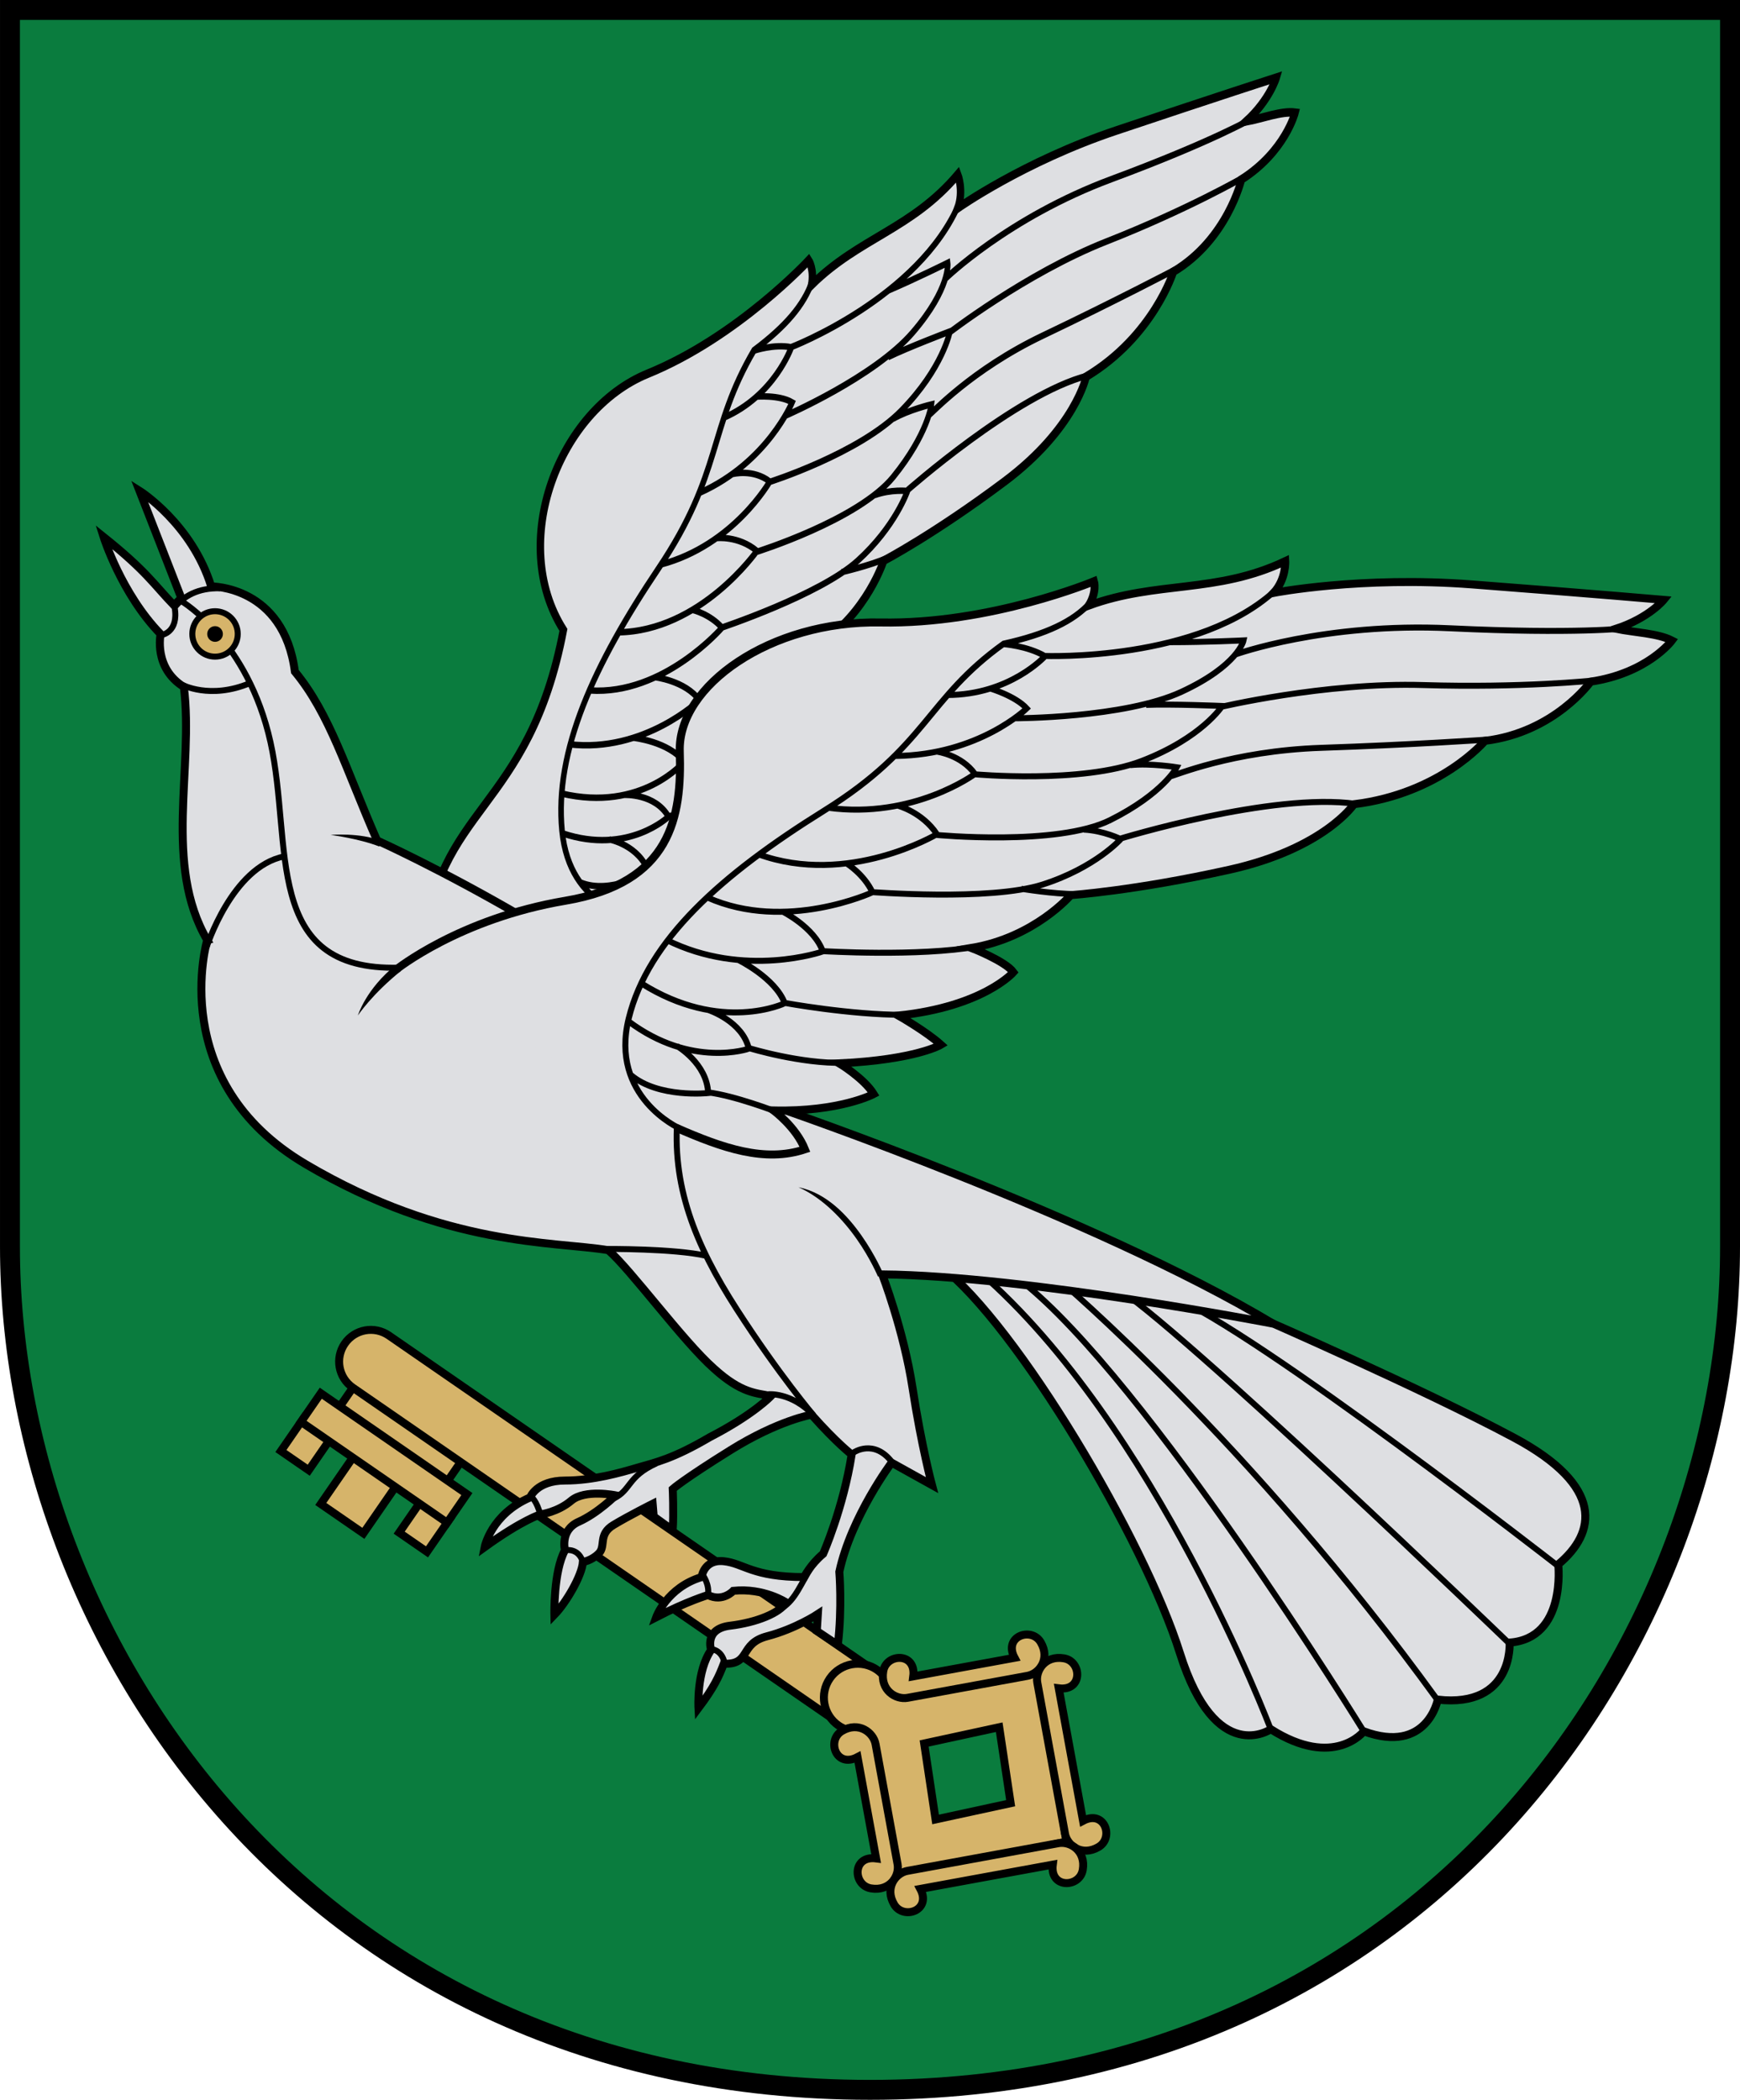 <?xml version="1.0" encoding="UTF-8" standalone="no"?>
<!-- Created with Inkscape (http://www.inkscape.org/) -->

<svg
   xmlns:dc="http://purl.org/dc/elements/1.1/"
   xmlns:cc="http://creativecommons.org/ns#"
   xmlns:rdf="http://www.w3.org/1999/02/22-rdf-syntax-ns#"
   xmlns:svg="http://www.w3.org/2000/svg"
   xmlns="http://www.w3.org/2000/svg"
   xmlns:sodipodi="http://sodipodi.sourceforge.net/DTD/sodipodi-0.dtd"
   xmlns:inkscape="http://www.inkscape.org/namespaces/inkscape"
   width="436.647"
   height="526.897"
   id="svg2"
   version="1.1"
   inkscape:version="0.48.5 r10040"
   sodipodi:docname="Pagėgiai.svg">
  <defs
     id="defs4" />
  <sodipodi:namedview
     id="base"
     pagecolor="#f6f3f1"
     bordercolor="#666666"
     borderopacity="1.0"
     inkscape:pageopacity="0"
     inkscape:pageshadow="2"
     inkscape:zoom="1"
     inkscape:cx="272.72312"
     inkscape:cy="312.63619"
     inkscape:document-units="px"
     inkscape:current-layer="layer1"
     showgrid="false"
     showborder="true"
     inkscape:window-width="1920"
     inkscape:window-height="1017"
     inkscape:window-x="-8"
     inkscape:window-y="-8"
     inkscape:window-maximized="1"
     inkscape:object-nodes="true"
     inkscape:snap-smooth-nodes="true"
     inkscape:snap-global="false"
     showguides="true"
     inkscape:guide-bbox="true"
     fit-margin-top="0"
     fit-margin-left="0"
     fit-margin-right="0"
     fit-margin-bottom="0"
     inkscape:showpageshadow="false" />
  <g
     inkscape:label="Layer 1"
     inkscape:groupmode="layer"
     id="layer1"
     transform="translate(-74.503,-222.386)">
    <path
       sodipodi:nodetypes="cszscc"
       inkscape:connector-curvature="0"
       id="path3767"
       d="m 508.65,224.886 c 0,0 0,211.665 0,310.342 0,98.677 -75.382,211.555 -215.823,211.555 -140.442,0 -215.823,-112.878 -215.823,-211.555 0,-98.677 0,-310.342 0,-310.342 z"
       style="color:#000000;fill:#0a7c3e;stroke:#000000;stroke-width:5;stroke-linecap:butt;stroke-linejoin:miter;stroke-miterlimit:4;stroke-opacity:1;stroke-dasharray:none;stroke-dashoffset:0;marker:none;visibility:visible;display:inline;overflow:visible;enable-background:accumulate;fill-opacity:1" />
    <g
       id="g4072">
      <g
         transform="matrix(0.823,0.568,-0.568,0.823,809.766,-20.609)"
         id="g4035">
        <g
           id="g3928">
          <path
             style="color:#000000;fill:#d6b46a;fill-opacity:1;stroke:#000000;stroke-width:2;stroke-miterlimit:4;marker:none;visibility:visible;display:inline;overflow:visible;enable-background:accumulate"
             d="m -196.453,860.829 32.88,0 0,-8.485 -32.88,0 z"
             id="path3918"
             inkscape:connector-curvature="0"
             sodipodi:nodetypes="ccccc" />
          <path
             style="color:#000000;fill:#d6b46a;fill-opacity:1;stroke:#000000;stroke-width:2;stroke-miterlimit:4;marker:none;visibility:visible;display:inline;overflow:visible;enable-background:accumulate"
             d="m -202.287,877.269 8.485,0 0,-10.076 -8.485,0 z"
             id="path3922"
             inkscape:connector-curvature="0"
             sodipodi:nodetypes="ccccc" />
          <path
             sodipodi:nodetypes="ccccc"
             inkscape:connector-curvature="0"
             id="path3924"
             d="m -166.224,877.269 8.485,0 0,-10.076 -8.485,0 z"
             style="color:#000000;fill:#d6b46a;fill-opacity:1;stroke:#000000;stroke-width:2;stroke-miterlimit:4;marker:none;visibility:visible;display:inline;overflow:visible;enable-background:accumulate" />
          <path
             style="color:#000000;fill:#d6b46a;fill-opacity:1;stroke:#000000;stroke-width:2;stroke-miterlimit:4;marker:none;visibility:visible;display:inline;overflow:visible;enable-background:accumulate"
             d="m -186.505,882.519 12.985,0 0,-15.326 -12.985,0 z"
             id="path3926"
             inkscape:connector-curvature="0"
             sodipodi:nodetypes="ccccc" />
          <path
             sodipodi:nodetypes="ccccc"
             inkscape:connector-curvature="0"
             id="path3920"
             d="m -202.287,859.647 44.548,0 0,8.728 -44.548,0 z"
             style="color:#000000;fill:#d6b46a;fill-opacity:1;stroke:#000000;stroke-width:2;stroke-miterlimit:4;marker:none;visibility:visible;display:inline;overflow:visible;enable-background:accumulate" />
        </g>
        <path
           style="color:#000000;fill:#d6b46a;fill-opacity:1;stroke:#000000;stroke-width:2;stroke-miterlimit:4;marker:none;visibility:visible;display:inline;overflow:visible;enable-background:accumulate"
           d="m -50.612,853.934 -145.841,0 c -4.407,0 -7.955,-3.548 -7.955,-7.955 0,-4.407 3.548,-7.955 7.955,-7.955 l 145.841,0 z"
           id="rect3915"
           inkscape:connector-curvature="0"
           sodipodi:nodetypes="cssscc" />
        <path
           style="color:#000000;fill:#d6b46a;fill-opacity:1;stroke:#000000;stroke-width:2;stroke-linecap:round;stroke-linejoin:miter;stroke-miterlimit:4;stroke-opacity:1;stroke-dasharray:none;stroke-dashoffset:0;marker:none;visibility:visible;display:inline;overflow:visible;enable-background:accumulate"
           d="m -89.062,591.312 -26.125,25.969 c 0,0 -4.203,-2.188 -7.312,-2.188 -4.686,0 -8.5,3.814 -8.5,8.5 0,4.686 3.814,8.5 8.5,8.5 3.11,0 7.312,-2.188 7.312,-2.188 l 26.125,25.938 30.156,-32.25 z m 0,18.219 13.188,14.062 -13.188,14.062 -13.188,-14.062 z"
           transform="translate(74.503,222.386)"
           id="rect3980"
           inkscape:connector-curvature="0"
           sodipodi:nodetypes="ccsssccccccccc" />
        <g
           id="g3974"
           transform="translate(-2.121,-1.37)">
          <path
             sodipodi:nodetypes="csccscc"
             inkscape:connector-curvature="0"
             id="path3937"
             d="m -35.566,840.291 c -2.094,2.094 -6.761,2.368 -8.813,-2.062 -1.924,-4.153 4.125,-8.625 6.938,-3.188 l 18.274,-18.274 c -5.438,-2.813 -0.966,-8.861 3.187,-6.938 4.43,2.052 4.157,6.718 2.063,8.813 z"
             style="color:#000000;fill:#d6b46a;fill-opacity:1;stroke:#000000;stroke-width:2;stroke-linecap:butt;stroke-linejoin:miter;stroke-miterlimit:4;stroke-opacity:1;stroke-dasharray:none;stroke-dashoffset:0;marker:none;visibility:visible;display:inline;overflow:visible;enable-background:accumulate" />
          <path
             style="color:#000000;fill:#d6b46a;fill-opacity:1;stroke:#000000;stroke-width:2;stroke-linecap:butt;stroke-linejoin:miter;stroke-miterlimit:4;stroke-opacity:1;stroke-dasharray:none;stroke-dashoffset:0;marker:none;visibility:visible;display:inline;overflow:visible;enable-background:accumulate"
             d="m -35.566,854.408 c -2.094,-2.094 -6.761,-2.368 -8.813,2.062 -1.924,4.153 4.125,8.625 6.938,3.188 l 18.274,18.274 c -5.438,2.813 -0.966,8.861 3.187,6.938 4.43,-2.052 4.157,-6.718 2.063,-8.813 z"
             id="path3972"
             inkscape:connector-curvature="0"
             sodipodi:nodetypes="csccscc" />
          <path
             sodipodi:nodetypes="csccscc"
             inkscape:connector-curvature="0"
             id="use4004"
             d="m -10.937,818.642 c -2.094,-2.094 -2.368,-6.761 2.062,-8.812 4.153,-1.924 8.625,4.125 3.188,6.938 l 23.899,23.899 c 2.813,-5.438 8.861,-0.966 6.938,3.187 -2.052,4.43 -6.718,4.157 -8.813,2.062 z"
             style="color:#000000;fill:#d6b46a;fill-opacity:1;stroke:#000000;stroke-width:2;stroke-linecap:butt;stroke-linejoin:miter;stroke-miterlimit:4;stroke-opacity:1;stroke-dasharray:none;stroke-dashoffset:0;marker:none;visibility:visible;display:inline;overflow:visible;enable-background:accumulate" />
          <path
             sodipodi:nodetypes="csccscc"
             inkscape:connector-curvature="0"
             id="use4017"
             d="m -10.937,876.057 c -2.094,2.094 -2.368,6.761 2.062,8.812 4.153,1.924 8.625,-4.125 3.188,-6.938 L 18.212,854.033 c 2.813,5.438 8.861,0.966 6.938,-3.187 -2.052,-4.43 -6.718,-4.157 -8.813,-2.062 z"
             style="color:#000000;fill:#d6b46a;fill-opacity:1;stroke:#000000;stroke-width:2;stroke-linecap:butt;stroke-linejoin:miter;stroke-miterlimit:4;stroke-opacity:1;stroke-dasharray:none;stroke-dashoffset:0;marker:none;visibility:visible;display:inline;overflow:visible;enable-background:accumulate" />
        </g>
      </g>
      <g
         id="g3031">
        <g
           id="g3874">
          <path
             style="color:#000000;fill:#dedfe2;stroke:#000000;stroke-width:2;stroke-linecap:butt;stroke-linejoin:miter;stroke-miterlimit:4;stroke-opacity:1;stroke-dasharray:none;stroke-dashoffset:0;marker:none;visibility:visible;display:inline;overflow:visible;enable-background:accumulate;fill-opacity:1"
             d="m 316.29,330.702 c 0,0 40.799,17.827 63.603,30.025 22.804,12.198 20.683,23.865 11.137,31.82 0,0 2.121,18.562 -12.198,19.622 0,0 1.061,16.44 -18.031,14.319 0,0 -2.652,13.789 -18.562,7.955 0,0 -7.425,9.546 -23.335,-0.53 0,0 -13.789,9.546 -22.804,-19.092 -9.016,-28.638 -40.835,-82.201 -59.927,-97.05 0,0 37.626,-5.261 80.116,12.932 z"
             id="path3872"
             inkscape:connector-curvature="0"
             transform="translate(74.503,222.386)"
             sodipodi:nodetypes="cscccccscc" />
          <path
             sodipodi:nodetypes="cccccccccc"
             transform="translate(74.503,222.386)"
             inkscape:connector-curvature="0"
             id="path3877"
             d="m 318.875,433.897 c 0,0 -28.875,-76.5 -73.125,-114.75 m 96.375,115.125 c 0,0 -54.375,-88.125 -85.875,-112.875 m 9.375,-0.375 c 0,0 48,40.5 95.25,105.75 m 17.625,-14.625 c 0,0 -83.25,-80.25 -99.75,-90 m 112.235,70.811 c 0,0 -75.485,-58.811 -97.235,-67.811"
             style="color:#000000;fill:none;stroke:#000000;stroke-width:1.5;stroke-linecap:butt;stroke-linejoin:miter;stroke-miterlimit:4;stroke-opacity:1;stroke-dasharray:none;stroke-dashoffset:0;marker:none;visibility:visible;display:inline;overflow:visible;enable-background:accumulate" />
        </g>
        <g
           transform="matrix(0.811,-0.351,0.299,0.931,-115.736,67.392)"
           id="use3890">
          <path
             sodipodi:nodetypes="ccsccccsccccccscccccccccc"
             transform="translate(74.503,222.386)"
             inkscape:connector-curvature="0"
             id="path3894"
             d="m 109.86,269.815 c 15.549,-33 40.537,-22.091 65.805,-61.622 -7.369,-26.276 17.728,-52.528 45.305,-51.998 27.577,0.53 53.563,-10.341 53.563,-10.341 0,0 0.795,2.652 -1.326,6.099 17.132,-6.282 31.998,-2.927 49.321,-11.137 0,0 0.265,4.508 -2.917,7.955 0,0 21.853,-4.275 49.851,-2.121 30.716,2.363 48.04,3.868 48.04,3.868 0,0 -3.648,4.521 -11.978,7.269 4.678,0.943 10.482,1.115 14.035,2.936 0,0 -6.08,8.201 -20.399,10.323 0,0 -9.016,12.728 -26.517,14.849 0,0 -11.137,13.258 -32.88,15.91 0,0 -7.425,11.137 -31.289,16.44 -23.865,5.303 -39.775,6.364 -39.775,6.364 0,0 -9.016,10.607 -24.926,13.258 0,0 8.475,3.28 10.537,6.092 0,0 -7.5,8.625 -28.875,10.875 0,0 6.938,3.938 10.688,7.312 0,0 -6.188,3.75 -25.5,4.688 0,0 6.188,3.75 8.625,7.688 0,0 -8.438,4.5 -25.125,4.125 0,0 5.625,4.125 7.875,9.75 -10.096,3.352 -20.574,-0.257 -32.388,-5.446"
             style="color:#000000;fill:#dedfe2;fill-opacity:1;stroke:#000000;stroke-width:2.157;stroke-linecap:butt;stroke-linejoin:miter;stroke-miterlimit:4;stroke-opacity:1;stroke-dasharray:none;stroke-dashoffset:0;marker:none;visibility:visible;display:inline;overflow:visible;enable-background:accumulate" />
          <path
             style="color:#000000;fill:none;stroke:#000000;stroke-width:1.618;stroke-linecap:butt;stroke-linejoin:miter;stroke-miterlimit:4;stroke-opacity:1;stroke-dasharray:none;stroke-dashoffset:0;marker:none;visibility:visible;display:inline;overflow:visible;enable-background:accumulate"
             d="m 194.586,278.879 c 0,0 -10.296,-3.977 -16.925,-4.773 m -7.159,9.016 c 0,0 -17.582,-7.877 -12.728,-27.577 4.854,-19.7 23.169,-36.024 49.056,-52.149 25.887,-16.125 25.517,-27.885 45.078,-41.896 10.546,-2.344 17.501,-5.568 21.744,-10.341 m -21.923,10.466 c 0,0 6.023,0.398 10.523,3.023 0,0 -8.812,9.75 -24.562,9.75 m 10.684,-1.672 c 0,0 6.364,1.856 9.281,5.038 0,0 -11.932,11.667 -32.88,11.932 m 10.474,-1.061 c 0,0 5.966,0.795 9.413,5.568 0,0 -15.38,11.402 -36.858,8.485 m 17.501,-0.53 c 0,0 6.099,1.591 9.811,7.159 0,0 -22.274,13.258 -44.813,5.038 m 22.274,2.386 c 0,0 4.243,2.652 6.364,7.159 0,0 -21.744,10.076 -41.366,1.326 m 18.694,3.447 c 0,0 8.088,3.977 10.209,10.076 0,0 -19.622,6.894 -39.244,-2.917 m 18.031,5.038 c 0,0 9.281,4.508 11.667,10.872 0,0 -15.91,7.69 -36.062,-5.038 m 16.971,6.762 c 0,0 8.485,2.784 10.076,9.679 0,0 -14.319,5.038 -30.229,-6.894 m 12.198,6.231 c 0,0 7.557,4.375 7.822,11.8 0,0 -12.463,1.326 -19.357,-4.508 M 261.983,164.593 c 0,0 39.244,1.591 58.601,-16.971 m -65.871,32.615 c 0,0 27.422,0 41.741,-6.629 14.319,-6.629 15.613,-12.915 15.613,-12.915 0,0 -9.391,0.453 -18.406,0.453 m -49.299,33.124 c 0,0 27.079,2.496 42.193,-3.337 15.114,-5.834 20.153,-13.789 20.153,-13.789 0,0 -12.993,-0.53 -19.092,-0.265 m -52.768,32.615 c 0,0 30.494,2.917 43.752,-3.712 13.258,-6.629 16.705,-13.258 16.705,-13.258 0,0 -6.629,-1.061 -11.667,-0.53 m -65.496,31.82 c 0.53,0 30.229,2.386 43.487,-1.856 13.258,-4.243 19.622,-11.402 19.622,-11.402 0,0 -4.243,-2.121 -9.281,-2.386 m -65.496,30.494 c 0,0 23.975,1.481 38.824,-1.171 m -48.37,14.164 c 0,0 16.285,2.994 29.808,2.994 m -38.559,8.408 c 0,0 12.76,3.9 23.632,3.635 m 44.516,-43.675 c 0,0 7.955,1.326 13.789,1.326 m 10.872,-13.866 c 0,0 38.263,-11.768 59.263,-8.768 m -46.5,-6.938 c 0.75,0 15.375,-6.375 37.875,-7.125 22.5,-0.75 41.625,-2.062 41.625,-2.062 m -67.5,-8.062 c 0,0 26.625,-6.375 51.375,-5.625 24.75,0.75 42.562,-1.125 42.562,-1.125 m -89.625,-6.562 c 0,0 22.312,-8.062 53.812,-6.562 31.5,1.5 44.25,0 44.25,0"
             id="path3896"
             inkscape:connector-curvature="0"
             transform="translate(74.503,222.386)"
             sodipodi:nodetypes="ccczzccccccccccccccccccccccccccccccccscccscccscccscccccccccccccsccsccsc" />
        </g>
        <g
           id="g3864">
          <path
             sodipodi:nodetypes="cccccccsccccccscccscccccsccccsccccsscccscscccssscscsccccccc"
             transform="translate(74.503,222.386)"
             inkscape:connector-curvature="0"
             id="path5253"
             d="m 52,235.897 c 0,0 -10.5,35.462 24.75,56.25 35.25,20.788 62.334,19.297 75.897,21.557 5.568,4.773 18.887,22.985 26.517,29.698 6.925,6.291 10.663,6.133 14.319,6.894 0,0 -4.321,4.636 -15.38,10.341 -9.324,5.466 -13.463,6.278 -18.296,7.69 -3.963,1.158 -10.872,3.182 -18.031,3.182 -7.159,0 -8.75,4.243 -8.75,4.243 -9.811,4.243 -11.402,12.463 -11.402,12.463 9.546,-6.894 14.054,-8.22 14.054,-8.22 0,0 4.243,-0.53 7.69,-3.447 3.447,-2.917 11.137,-1.326 11.137,-1.326 0,0 -4.508,4.508 -9.281,6.629 -4.773,2.121 -3.447,7.159 -3.447,7.159 -2.917,5.303 -2.652,16.175 -2.652,16.175 2.917,-3.012 6.894,-9.764 7.159,-13.258 0,0 2.121,-0.265 3.977,-2.121 1.856,-1.856 -0.265,-4.773 3.712,-7.159 3.977,-2.386 9.811,-5.303 9.811,-5.303 l 0.265,3.182 4.773,3.447 c 0.265,-4.508 0,-10.341 0,-10.341 0,0 2.652,-2.386 14.584,-9.811 11.932,-7.425 20.241,-8.839 20.241,-8.839 6.364,7.159 10.076,9.988 10.076,9.988 -2.121,13.523 -7.159,24.926 -7.159,24.926 -3.182,2.652 -4.773,5.834 -4.773,5.834 -12.993,0 -15.114,-3.447 -20.153,-3.977 -5.038,-0.53 -5.568,3.977 -5.568,3.977 -8.75,2.652 -11.402,10.076 -11.402,10.076 7.69,-3.977 12.993,-5.568 12.993,-5.568 3.712,1.856 6.364,-1.061 6.364,-1.061 7.69,-0.795 13.258,2.917 13.258,2.917 -1.591,2.652 -7.425,5.038 -14.054,5.834 -6.629,0.795 -4.773,6.099 -4.773,6.099 -3.712,5.303 -3.182,14.584 -3.182,14.584 3.976,-5.296 5.143,-7.951 6.364,-11.137 6.894,0.265 3.773,-5.042 10.872,-6.894 7.099,-1.852 12.728,-5.568 12.728,-5.568 l -0.265,4.243 5.277,3.52 c 1.125,-9.375 0.375,-18.375 0.375,-18.375 3,-13.875 13.125,-27.375 13.125,-27.375 l 10.125,5.625 c 0,0 -2.625,-9.75 -4.875,-24.375 -2.25,-14.625 -7.625,-28.5 -7.625,-28.5 36.375,0.375 98.125,12.375 98.125,12.375 -45,-27 -123.75,-54 -123.75,-54 -38.25,-39 -101.125,-67.25 -101.125,-67.25 -7.875,-18 -11.812,-31.688 -20.625,-42.375 -2.812,-21.562 -21,-21.375 -21,-21.375 -4.875,-15.75 -18,-24 -18,-24 l 10.499,26.918 -1.845,1.824 c -5.183,-5.393 -6.855,-8.504 -17.668,-17.172 0,0 4.508,14.319 14.319,24.395 0,0 -1.856,8.485 5.834,13.258 2.531,20.245 -5.203,44.592 5.861,63.526 z"
             style="color:#000000;fill:#dedfe2;stroke:#000000;stroke-width:2;stroke-linecap:butt;stroke-linejoin:miter;stroke-miterlimit:4;stroke-opacity:1;stroke-dasharray:none;stroke-dashoffset:0;marker:none;visibility:visible;display:inline;overflow:visible;enable-background:accumulate;fill-opacity:1" />
          <path
             style="color:#000000;fill:none;stroke:#000000;stroke-width:1.5;stroke-linecap:butt;stroke-linejoin:miter;stroke-miterlimit:4;stroke-opacity:1;stroke-dasharray:none;stroke-dashoffset:0;marker:none;visibility:visible;display:inline;overflow:visible;enable-background:accumulate"
             d="m 40.471,159.362 c 0,0 4.447,-0.583 3.356,-6.953 2.229,-2.786 5.825,-4.936 11.415,-4.786 m -9.634,3.27 c 0,0 16.586,9.76 22.274,35.355 5.688,25.596 -2.307,57.561 32.286,56.558 m -48.356,-5.034 c 0,0 6.375,-20.25 19.5,-22.875 M 45.653,171.797 c 0,0 7.027,3.845 17.103,-0.398 M 214.253,364.439 c 0,0 5.038,-3.447 9.546,2.386 M 151.895,313.395 c 0,0 17.368,-0.133 25.323,1.724 m 15.594,34.737 c 0,0 5.786,-0.595 11.365,5.303 0,0 -8.662,-10.165 -19.269,-26.605 -10.607,-16.44 -16.44,-31.289 -14.849,-48.79 M 133.375,375.647 c 0,0 1.312,0.938 2.25,4.5 m 6.75,8.812 c 0,0 3,-0.375 3.938,3.188 M 154,376.022 c 4.431,-2.125 3.412,-5.505 10.688,-8.812 m 11.625,27.938 c 0,0 1.875,2.438 1.312,5.25 m 1.312,13.5 c 0,0 2.625,0.375 3,4.125 m 14.438,-14.625 c 3.22,-1.981 4.722,-6.227 7.312,-10.312"
             id="path3034"
             inkscape:connector-curvature="0"
             transform="translate(74.503,222.386)"
             sodipodi:nodetypes="cccczcccccccccccsccccccccccccc" />
          <path
             style="font-size:medium;font-style:normal;font-variant:normal;font-weight:normal;font-stretch:normal;text-indent:0;text-align:start;text-decoration:none;line-height:normal;letter-spacing:normal;word-spacing:normal;text-transform:none;direction:ltr;block-progression:tb;writing-mode:lr-tb;text-anchor:start;baseline-shift:baseline;color:#000000;fill:#000000;fill-opacity:1;stroke:none;stroke-width:1.5;marker:none;visibility:visible;display:inline;overflow:visible;enable-background:accumulate;font-family:Sans;-inkscape-font-specification:Sans"
             d="m 169.659,434.792 0.562,-1.406 c -5.455,-2.143 -12.734,-1.5 -12.734,-1.5 0,0 7.127,0.924 12.172,2.906 z m 119.844,98.531 c 3.467,4.946 5.312,9.375 5.312,9.375 l 1.375,-0.594 c 0,0 -1.904,-4.571 -5.469,-9.656 -3.565,-5.086 -8.804,-10.731 -15.844,-12.156 6.085,2.7 11.158,8.086 14.625,13.031 z"
             id="path3036"
             inkscape:connector-curvature="0"
             sodipodi:nodetypes="ccccsccscs" />
          <g
             transform="translate(1.0098266e-7,2.8565979e-6)"
             id="g3823">
            <path
               transform="translate(74.503,222.386)"
               d="m 59.662,159.069 c 0,3.149 -2.552,5.701 -5.701,5.701 -3.149,0 -5.701,-2.552 -5.701,-5.701 0,-3.149 2.552,-5.701 5.701,-5.701 3.149,0 5.701,2.552 5.701,5.701 z"
               sodipodi:ry="5.7010484"
               sodipodi:rx="5.7010484"
               sodipodi:cy="159.06876"
               sodipodi:cx="53.961086"
               id="path3819"
               style="color:#000000;fill:#d6b46a;fill-opacity:1;stroke:#000000;stroke-width:1.5;stroke-linecap:square;stroke-linejoin:miter;stroke-miterlimit:4;stroke-opacity:1;stroke-dasharray:none;stroke-dashoffset:0;marker:none;visibility:visible;display:inline;overflow:visible;enable-background:accumulate"
               sodipodi:type="arc" />
            <path
               sodipodi:type="arc"
               style="color:#000000;fill:#000000;stroke:none;stroke-width:2;marker:none;visibility:visible;display:inline;overflow:visible;enable-background:accumulate"
               id="path3821"
               sodipodi:cx="53.961086"
               sodipodi:cy="159.06876"
               sodipodi:rx="5.7010484"
               sodipodi:ry="5.7010484"
               d="m 59.662,159.069 c 0,3.149 -2.552,5.701 -5.701,5.701 -3.149,0 -5.701,-2.552 -5.701,-5.701 0,-3.149 2.552,-5.701 5.701,-5.701 3.149,0 5.701,2.552 5.701,5.701 z"
               transform="matrix(0.345,0,0,0.345,109.853,326.594)" />
          </g>
        </g>
        <g
           id="g3881">
          <path
             style="color:#000000;fill:#dedfe2;fill-opacity:1;stroke:#000000;stroke-width:2;stroke-linecap:butt;stroke-linejoin:miter;stroke-miterlimit:4;stroke-opacity:1;stroke-dasharray:none;stroke-dashoffset:0;marker:none;visibility:visible;display:inline;overflow:visible;enable-background:accumulate"
             d="m 99.413,243.304 c 0,0 15.837,-12.782 42.462,-17.282 26.625,-4.5 29.245,-21.035 28.715,-37.476 -0.53,-16.44 22.804,-32.88 50.381,-32.35 27.577,0.53 53.563,-10.341 53.563,-10.341 0,0 0.795,2.652 -1.326,6.099 17.132,-6.282 31.998,-2.927 49.321,-11.137 0,0 0.265,4.508 -2.917,7.955 0,0 21.853,-4.275 49.851,-2.121 30.716,2.363 48.04,3.868 48.04,3.868 0,0 -3.648,4.521 -11.978,7.269 4.678,0.943 10.482,1.115 14.035,2.936 0,0 -6.08,8.201 -20.399,10.323 0,0 -9.016,12.728 -26.517,14.849 0,0 -11.137,13.258 -32.88,15.91 0,0 -7.425,11.137 -31.289,16.44 -23.865,5.303 -39.775,6.364 -39.775,6.364 0,0 -9.016,10.607 -24.926,13.258 0,0 8.475,3.28 10.537,6.092 0,0 -7.5,8.625 -28.875,10.875 0,0 6.938,3.938 10.688,7.312 0,0 -6.188,3.75 -25.5,4.688 0,0 6.188,3.75 8.625,7.688 0,0 -8.438,4.5 -25.125,4.125 0,0 5.625,4.125 7.875,9.75 -10.096,3.352 -20.574,-0.257 -32.388,-5.446"
             id="path3879"
             inkscape:connector-curvature="0"
             transform="translate(74.503,222.386)"
             sodipodi:nodetypes="csssccccsccccccscccccccccc" />
          <path
             sodipodi:nodetypes="ccczzccccccccccccccccccccccccccccccccscccscccscccscccccccccccccsccsccsc"
             transform="translate(74.503,222.386)"
             inkscape:connector-curvature="0"
             id="path3884"
             d="m 194.586,278.879 c 0,0 -10.296,-3.977 -16.925,-4.773 m -7.159,9.016 c 0,0 -17.582,-7.877 -12.728,-27.577 4.854,-19.7 23.169,-36.024 49.056,-52.149 25.887,-16.125 25.517,-27.885 45.078,-41.896 10.546,-2.344 17.501,-5.568 21.744,-10.341 m -21.923,10.466 c 0,0 6.023,0.398 10.523,3.023 0,0 -8.812,9.75 -24.562,9.75 m 10.684,-1.672 c 0,0 6.364,1.856 9.281,5.038 0,0 -11.932,11.667 -32.88,11.932 m 10.474,-1.061 c 0,0 5.966,0.795 9.413,5.568 0,0 -15.38,11.402 -36.858,8.485 m 17.501,-0.53 c 0,0 6.099,1.591 9.811,7.159 0,0 -22.274,13.258 -44.813,5.038 m 22.274,2.386 c 0,0 4.243,2.652 6.364,7.159 0,0 -21.744,10.076 -41.366,1.326 m 18.694,3.447 c 0,0 8.088,3.977 10.209,10.076 0,0 -19.622,6.894 -39.244,-2.917 m 18.031,5.038 c 0,0 9.281,4.508 11.667,10.872 0,0 -15.91,7.69 -36.062,-5.038 m 16.971,6.762 c 0,0 8.485,2.784 10.076,9.679 0,0 -14.319,5.038 -30.229,-6.894 m 12.198,6.231 c 0,0 7.557,4.375 7.822,11.8 0,0 -12.463,1.326 -19.357,-4.508 M 261.983,164.593 c 0,0 39.244,1.591 58.601,-16.971 m -65.871,32.615 c 0,0 27.422,0 41.741,-6.629 14.319,-6.629 15.613,-12.915 15.613,-12.915 0,0 -9.391,0.453 -18.406,0.453 m -49.299,33.124 c 0,0 27.079,2.496 42.193,-3.337 15.114,-5.834 20.153,-13.789 20.153,-13.789 0,0 -12.993,-0.53 -19.092,-0.265 m -52.768,32.615 c 0,0 30.494,2.917 43.752,-3.712 13.258,-6.629 16.705,-13.258 16.705,-13.258 0,0 -6.629,-1.061 -11.667,-0.53 m -65.496,31.82 c 0.53,0 30.229,2.386 43.487,-1.856 13.258,-4.243 19.622,-11.402 19.622,-11.402 0,0 -4.243,-2.121 -9.281,-2.386 m -65.496,30.494 c 0,0 23.975,1.481 38.824,-1.171 m -48.37,14.164 c 0,0 16.285,2.994 29.808,2.994 m -38.559,8.408 c 0,0 12.76,3.9 23.632,3.635 m 44.516,-43.675 c 0,0 7.955,1.326 13.789,1.326 m 10.872,-13.866 c 0,0 38.263,-11.768 59.263,-8.768 m -46.5,-6.938 c 0.75,0 15.375,-6.375 37.875,-7.125 22.5,-0.75 41.625,-2.062 41.625,-2.062 m -67.5,-8.062 c 0,0 26.625,-6.375 51.375,-5.625 24.75,0.75 42.562,-1.125 42.562,-1.125 m -89.625,-6.562 c 0,0 22.312,-8.062 53.812,-6.562 31.5,1.5 44.25,0 44.25,0"
             style="color:#000000;fill:none;stroke:#000000;stroke-width:1.5;stroke-linecap:butt;stroke-linejoin:miter;stroke-miterlimit:4;stroke-opacity:1;stroke-dasharray:none;stroke-dashoffset:0;marker:none;visibility:visible;display:inline;overflow:visible;enable-background:accumulate" />
          <path
             sodipodi:nodetypes="cccc"
             inkscape:connector-curvature="0"
             id="path3886"
             d="m 175.128,466.011 -1.25,-1.531 c -7.583,6.094 -9.562,12.703 -9.562,12.703 0,0 3.546,-5.333 10.812,-11.172 z"
             style="font-size:medium;font-style:normal;font-variant:normal;font-weight:normal;font-stretch:normal;text-indent:0;text-align:start;text-decoration:none;line-height:normal;letter-spacing:normal;word-spacing:normal;text-transform:none;direction:ltr;block-progression:tb;writing-mode:lr-tb;text-anchor:start;baseline-shift:baseline;color:#000000;fill:#000000;fill-opacity:1;stroke:none;stroke-width:2;marker:none;visibility:visible;display:inline;overflow:visible;enable-background:accumulate;font-family:Sans;-inkscape-font-specification:Sans" />
        </g>
      </g>
    </g>
  </g>
</svg>
